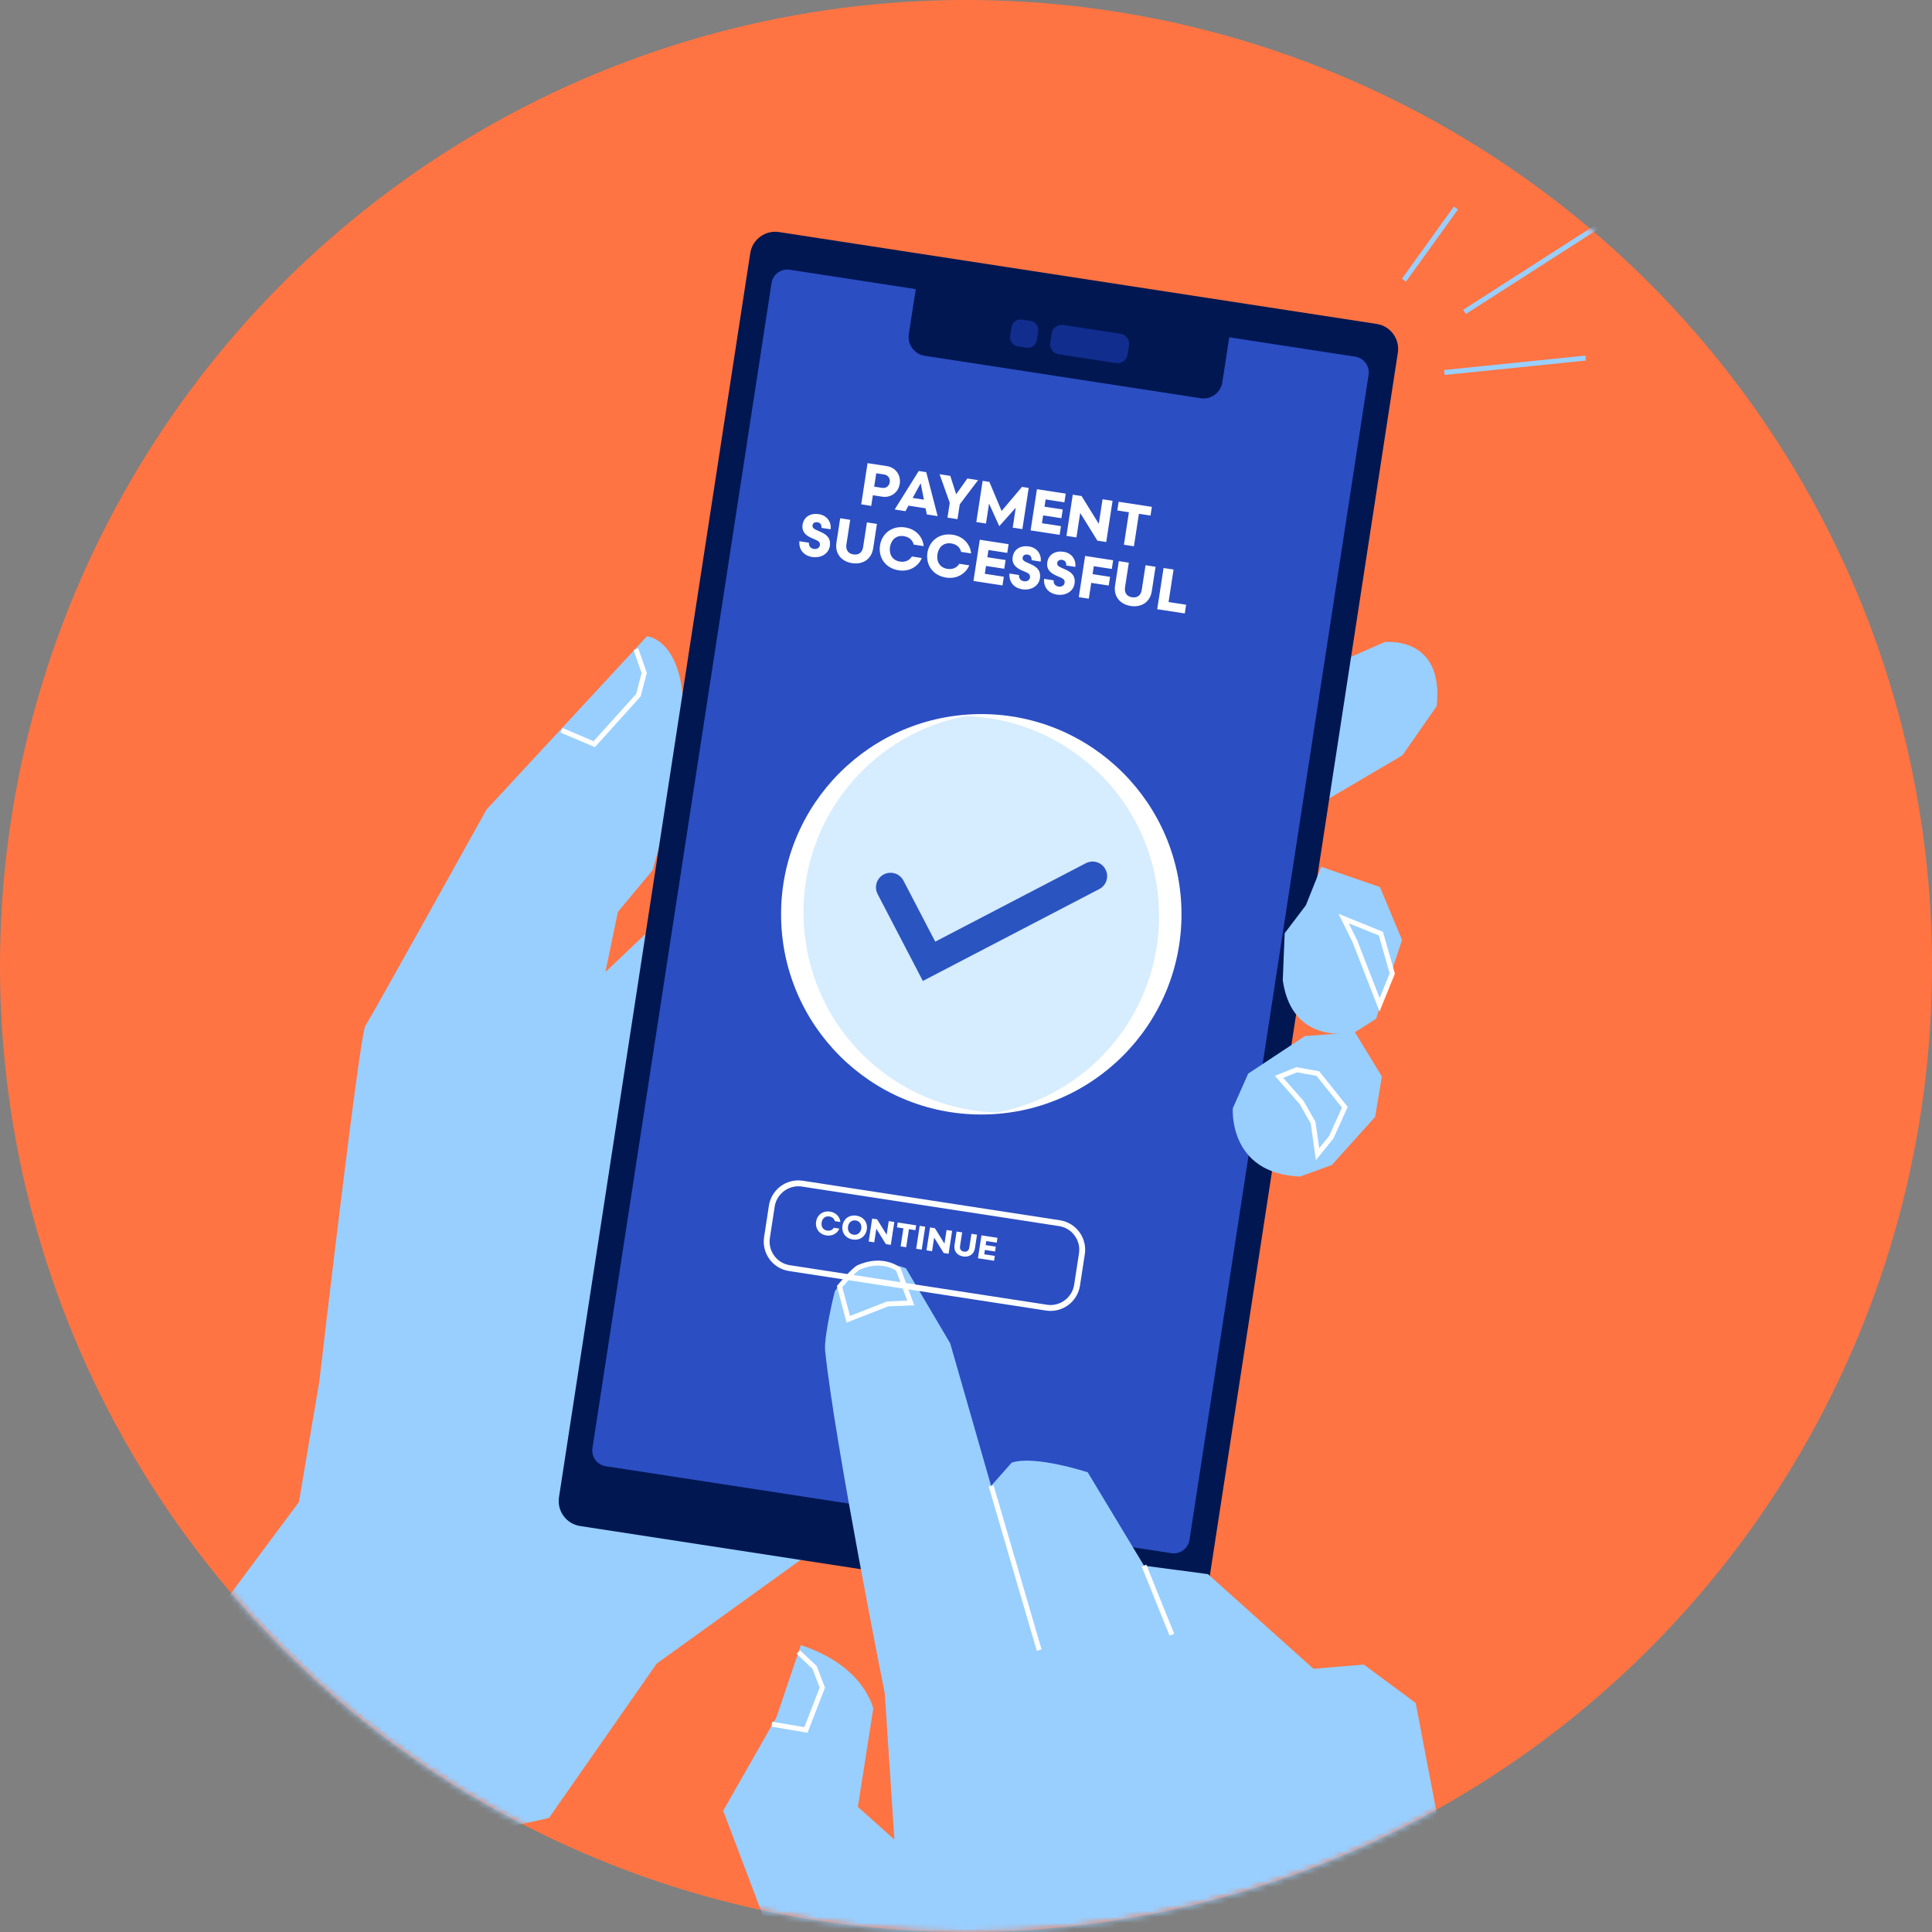 <svg width="321" height="321" viewBox="0 0 321 321" fill="none" xmlns="http://www.w3.org/2000/svg">
<rect x="0" y="0" width="321" height="321" fill="#808080" stroke="none"/>
<circle cx="160.5" cy="160.5" r="160.5" fill="#FF7442"/>
<mask id="mask0_1512_29861" style="mask-type:alpha" maskUnits="userSpaceOnUse" x="0" y="0" width="321" height="321">
<circle cx="160.5" cy="160.5" r="160.5" fill="#2A54C0"/>
</mask>
<g mask="url(#mask0_1512_29861)">
<path d="M222.883 109.833L230.064 106.682C230.064 106.682 239.98 105.514 238.7 117.34L233.019 125.488L220.807 132.683L222.883 109.833Z" fill="#98CFFF"/>
<path d="M22.506 286.075L49.67 249.561L53.055 229.543C53.055 229.543 59.737 171.903 60.7 170.462C61.657 169.026 80.835 134.51 80.835 134.51L107.486 105.729C107.486 105.729 116.786 106.227 112.473 130.197L108.424 144.592L102.665 151.504L100.589 161.499L114.388 148.412L174.309 229.426L109.112 276.403L91.215 302.048L41.678 313.234L22.506 286.075Z" fill="#98CFFF"/>
<path d="M93.29 121.331L98.727 123.647L106.074 115.499L107.036 111.821L105.654 107.849" stroke="white" stroke-width="0.825" stroke-miterlimit="10"/>
<path d="M228.741 53.823L129.438 38.556C127.147 38.204 125.005 39.776 124.653 42.066L92.876 248.764C92.524 251.055 94.095 253.197 96.385 253.549L195.689 268.816C197.979 269.168 200.121 267.596 200.473 265.306L232.25 58.608C232.603 56.317 231.031 54.175 228.741 53.823Z" fill="#001752"/>
<path d="M225.169 59.262L131.215 44.818C129.767 44.595 128.413 45.589 128.19 47.036L98.435 240.588C98.212 242.036 99.205 243.39 100.653 243.612L194.607 258.056C196.055 258.279 197.409 257.286 197.632 255.838L227.387 62.287C227.61 60.839 226.617 59.484 225.169 59.262Z" fill="#2B4EC3"/>
<path d="M152.396 46.42L204.485 54.428L203.086 63.529C202.822 65.248 201.212 66.428 199.493 66.164L153.637 59.114C151.918 58.85 150.737 57.24 151.001 55.522L152.4 46.421L152.396 46.42Z" fill="#001752"/>
<path d="M171.231 53.324L169.792 53.103C168.96 52.975 168.182 53.546 168.054 54.378L167.833 55.816C167.705 56.648 168.275 57.426 169.107 57.554L170.546 57.776C171.378 57.904 172.156 57.333 172.284 56.501L172.505 55.062C172.633 54.23 172.062 53.452 171.231 53.324Z" fill="#112D8E"/>
<path d="M186.19 55.455L176.64 53.987C175.728 53.847 174.875 54.472 174.735 55.385L174.494 56.954C174.353 57.865 174.979 58.718 175.891 58.859L185.441 60.327C186.353 60.467 187.206 59.841 187.346 58.929L187.587 57.36C187.727 56.448 187.102 55.596 186.19 55.455Z" fill="#112D8E"/>
<path d="M219.527 144.026L229.273 147.382L232.946 156.169L228.633 169.27L225.116 171.508C225.116 171.508 214.731 174.062 213.133 162.881C213.133 162.564 213.451 155.051 213.451 155.051L216.968 150.415L219.523 144.026H219.527Z" fill="#98CFFF"/>
<path d="M216.812 172.147L207.384 178.38L204.829 184.135C204.829 184.135 204.028 194.998 216.015 195.482L221.286 193.562L228.476 185.571L229.595 178.859L225.121 171.508L216.812 172.147Z" fill="#98CFFF"/>
<path d="M223.25 152.623L225.12 156.404L229.214 166.945L231.324 161.753L229.434 155.124L223.25 152.623Z" stroke="white" stroke-width="0.825" stroke-miterlimit="10"/>
<path d="M212.513 178.918L216.25 183.167L218.17 186.523L218.912 191.755L221.179 188.971L223.44 183.969L218.966 178.375L215.454 177.736L212.513 178.918Z" stroke="white" stroke-width="0.825" stroke-miterlimit="10"/>
<path d="M243.336 51.821L275.453 31.207" stroke="#98CFFF" stroke-width="0.825" stroke-miterlimit="10"/>
<path d="M233.268 46.55L241.9 34.563" stroke="#98CFFF" stroke-width="0.825" stroke-miterlimit="10"/>
<path d="M239.98 61.889L263.471 59.49" stroke="#98CFFF" stroke-width="0.825" stroke-miterlimit="10"/>
<path d="M249.359 366.845L247.043 344.951L235.217 282.954L226.591 276.564L218.228 277.263L200.702 261.544L190.072 260.127L180.723 244.618C180.723 244.618 171.935 241.736 168.101 243.011L164.672 246.88L157.877 223.198L150.525 210.732C150.525 210.732 143.174 207.538 138.699 214.567C138.699 214.567 136.843 221.977 137.102 224.473C138.699 239.811 147.008 281.356 147.008 281.356L148.606 305.643L142.534 300.212L145.089 283.911C145.089 283.911 143.721 276.828 133.062 273.34L129.018 285.303L120.162 300.851L133.585 336.325L160.432 361.891L192.388 381.704L200.457 389.852L259.578 380.903L249.349 366.84L249.359 366.845Z" fill="#98CFFF"/>
<path d="M128.236 286.471L133.907 287.428L136.628 280.399L135.348 277.043L132.632 274.484" stroke="white" stroke-width="0.825" stroke-miterlimit="10"/>
<path d="M139.5 213.766L140.937 219.197L147.487 216.643L151.322 216.482L149.246 210.888C149.246 210.888 146.691 208.812 142.695 210.571C141.86 210.937 139.5 213.766 139.5 213.766Z" stroke="white" stroke-width="0.825" stroke-miterlimit="10"/>
<path d="M164.677 246.875L172.658 274.166" stroke="white" stroke-width="0.825" stroke-miterlimit="10"/>
<path d="M190.072 260.122L194.708 271.611" stroke="white" stroke-width="0.825" stroke-miterlimit="10"/>
<path d="M163.04 185.175C181.412 185.175 196.305 170.282 196.305 151.91C196.305 133.538 181.412 118.645 163.04 118.645C144.668 118.645 129.775 133.538 129.775 151.91C129.775 170.282 144.668 185.175 163.04 185.175Z" fill="white"/>
<path opacity="0.4" d="M180.952 126.934C174.998 121.834 167.759 119.216 160.49 118.962C153.344 120.33 146.598 124.028 141.498 129.982C129.55 143.933 131.172 164.933 145.123 176.886C151.077 181.985 158.316 184.603 165.585 184.857C172.731 183.49 179.477 179.792 184.577 173.837C196.525 159.882 194.903 138.887 180.952 126.934Z" fill="#98CFFF"/>
<path d="M147.961 147.43L154.36 159.72L181.529 145.569" stroke="#2A54C0" stroke-width="4.841" stroke-miterlimit="10" stroke-linecap="round"/>
<path d="M146.581 82.523L145.025 82.284L144.753 84.055L143.09 83.799L144.143 76.951L147.361 77.446C148.809 77.669 149.713 78.949 149.494 80.377C149.274 81.806 148.028 82.746 146.581 82.523ZM145.245 80.856L146.565 81.059C147.182 81.154 147.729 80.787 147.831 80.122C147.933 79.457 147.523 78.933 146.907 78.838L145.586 78.635L145.245 80.856ZM153.99 85.475L153.786 84.452L150.94 84.014L150.448 84.93L148.648 84.653L152.646 78.258L153.898 78.451L155.79 85.751L153.99 85.475ZM152.974 80.292L151.638 82.73L153.506 83.017L152.974 80.292ZM162.506 79.774L159.465 83.793L159.086 86.258L157.423 86.002L157.802 83.537L156.108 78.791L157.888 79.064L158.871 82.12L160.725 79.501L162.506 79.774ZM164.383 80.063L166.413 84.901L169.803 80.896L170.918 81.068L169.865 87.915L168.261 87.669L168.771 84.352L166.025 87.425L164.329 83.67L163.82 86.986L162.215 86.739L163.268 79.892L164.383 80.063ZM173.119 86.933L176.279 87.419L176.056 88.867L171.233 88.126L172.286 81.278L177.07 82.013L176.847 83.461L173.727 82.981L173.542 84.185L176.574 84.651L176.352 86.099L173.319 85.632L173.119 86.933ZM182.561 87.033L183.188 82.954L184.851 83.21L183.798 90.057L182.331 89.832L179.474 85.227L178.848 89.296L177.185 89.041L178.238 82.193L179.705 82.418L182.561 87.033ZM185.64 84.813L185.862 83.365L191.38 84.213L191.157 85.661L189.23 85.365L188.4 90.765L186.737 90.509L187.567 85.109L185.64 84.813Z" fill="white"/>
<path d="M137.88 90.705C137.662 92.123 136.235 92.745 134.993 92.554C133.467 92.319 132.724 91.284 132.813 89.926L134.398 90.169C134.38 90.677 134.594 91.111 135.239 91.21C135.748 91.288 136.163 91.001 136.226 90.591C136.283 90.219 136.095 89.94 135.673 89.755L134.801 89.37C133.816 88.939 133.178 88.27 133.343 87.194C133.554 85.824 134.718 85.222 136.058 85.428C137.428 85.638 138.149 86.741 138.005 87.94L136.489 87.707C136.535 87.274 136.34 86.853 135.841 86.776C135.361 86.703 135.058 86.916 135.003 87.278C134.944 87.66 135.204 87.86 135.616 88.044L136.459 88.424C137.498 88.894 138.056 89.56 137.88 90.705ZM141.574 93.566C139.803 93.294 138.693 91.981 138.972 90.172L139.596 86.112L141.259 86.368L140.632 90.447C140.478 91.445 140.985 91.993 141.797 92.118C142.608 92.243 143.256 91.872 143.41 90.874L144.037 86.795L145.7 87.05L145.076 91.11C144.798 92.92 143.345 93.838 141.574 93.566ZM153.463 90.737L151.81 90.483C151.643 89.807 151.122 89.226 150.183 89.081C148.872 88.88 148.051 89.725 147.872 90.889C147.693 92.053 148.222 93.106 149.533 93.307C150.472 93.452 151.144 93.054 151.506 92.459L153.159 92.713C152.626 94.033 151.169 95.041 149.32 94.757C147.051 94.408 145.911 92.57 146.209 90.633C146.507 88.697 148.146 87.286 150.415 87.635C152.264 87.919 153.351 89.318 153.463 90.737ZM161.344 91.949L159.691 91.695C159.525 91.018 159.003 90.437 158.064 90.293C156.753 90.091 155.932 90.937 155.753 92.101C155.574 93.265 156.104 94.317 157.414 94.519C158.354 94.663 159.025 94.266 159.387 93.671L161.041 93.925C160.507 95.245 159.05 96.253 157.202 95.968C154.932 95.62 153.793 93.782 154.09 91.845C154.388 89.908 156.027 88.498 158.296 88.847C160.145 89.131 161.232 90.53 161.344 91.949ZM163.624 95.334L166.784 95.819L166.562 97.267L161.739 96.526L162.792 89.678L167.575 90.413L167.353 91.861L164.232 91.382L164.047 92.585L167.08 93.051L166.857 94.499L163.824 94.032L163.624 95.334ZM172.788 96.071C172.57 97.49 171.142 98.112 169.9 97.921C168.374 97.686 167.632 96.651 167.72 95.292L169.305 95.536C169.287 96.044 169.501 96.477 170.146 96.577C170.655 96.655 171.07 96.368 171.133 95.957C171.19 95.585 171.003 95.306 170.581 95.121L169.708 94.737C168.723 94.305 168.085 93.636 168.251 92.56C168.461 91.191 169.625 90.588 170.965 90.794C172.335 91.005 173.057 92.107 172.912 93.307L171.396 93.074C171.443 92.64 171.247 92.22 170.748 92.143C170.269 92.069 169.965 92.283 169.91 92.645C169.851 93.026 170.111 93.227 170.523 93.41L171.366 93.79C172.405 94.26 172.964 94.927 172.788 96.071ZM178.539 96.956C178.321 98.374 176.893 98.996 175.651 98.805C174.125 98.57 173.383 97.535 173.471 96.177L175.056 96.42C175.038 96.928 175.252 97.362 175.897 97.461C176.406 97.539 176.821 97.252 176.884 96.841C176.941 96.47 176.754 96.19 176.332 96.005L175.459 95.621C174.474 95.189 173.836 94.52 174.002 93.444C174.212 92.075 175.376 91.472 176.716 91.679C178.086 91.889 178.808 92.991 178.663 94.191L177.147 93.958C177.194 93.524 176.998 93.104 176.499 93.027C176.02 92.953 175.716 93.167 175.661 93.529C175.602 93.91 175.862 94.111 176.274 94.294L177.117 94.674C178.156 95.144 178.715 95.811 178.539 96.956ZM180.903 99.472L179.24 99.216L180.293 92.369L184.949 93.085L184.727 94.532L181.733 94.072L181.53 95.393L184.436 95.839L184.213 97.287L181.308 96.841L180.903 99.472ZM187.869 100.683C186.098 100.411 184.988 99.099 185.266 97.289L185.89 93.229L187.553 93.485L186.926 97.564C186.773 98.562 187.279 99.11 188.091 99.235C188.903 99.36 189.551 98.989 189.704 97.991L190.331 93.912L191.994 94.168L191.37 98.227C191.092 100.037 189.639 100.955 187.869 100.683ZM194.986 94.627L194.156 100.027L197.071 100.476L196.849 101.923L192.271 101.22L193.323 94.372L194.986 94.627Z" fill="white"/>
<path d="M132.638 197.099C132.838 197.099 133.043 197.113 133.248 197.148L175.951 203.713C177.001 203.874 177.924 204.436 178.549 205.291C179.175 206.145 179.434 207.196 179.272 208.246L178.471 213.458C178.178 215.378 176.488 216.828 174.549 216.828C174.349 216.828 174.143 216.814 173.938 216.779L131.236 210.214C130.185 210.053 129.262 209.491 128.637 208.637C128.012 207.782 127.753 206.732 127.914 205.681L128.715 200.469C129.008 198.55 130.698 197.099 132.638 197.099ZM132.638 196.122C130.234 196.122 128.129 197.875 127.753 200.323L126.952 205.535C126.537 208.236 128.388 210.766 131.094 211.182L173.797 217.747C174.051 217.786 174.305 217.805 174.554 217.805C176.957 217.805 179.062 216.052 179.438 213.604L180.24 208.392C180.655 205.691 178.803 203.161 176.097 202.746L133.395 196.18C133.141 196.141 132.887 196.122 132.638 196.122Z" fill="white"/>
<path d="M139.623 203.035L138.704 202.894C138.611 202.518 138.321 202.195 137.799 202.115C137.071 202.003 136.614 202.472 136.515 203.119C136.416 203.767 136.71 204.352 137.438 204.464C137.96 204.544 138.334 204.323 138.535 203.992L139.454 204.133C139.157 204.867 138.348 205.427 137.32 205.269C136.058 205.075 135.425 204.054 135.591 202.977C135.756 201.901 136.667 201.117 137.929 201.311C138.956 201.469 139.56 202.246 139.623 203.035ZM142.298 201.983C143.544 202.174 144.19 203.181 144.022 204.274C143.854 205.367 142.935 206.132 141.69 205.941C140.445 205.75 139.803 204.744 139.971 203.651C140.139 202.558 141.053 201.791 142.298 201.983ZM141.812 205.147C142.54 205.259 143.005 204.735 143.098 204.132C143.191 203.523 142.905 202.888 142.176 202.776C141.448 202.664 140.989 203.184 140.896 203.793C140.803 204.397 141.083 205.035 141.812 205.147ZM147.317 205.153L147.665 202.886L148.59 203.028L148.005 206.834L147.189 206.709L145.601 204.149L145.253 206.411L144.329 206.269L144.914 202.463L145.73 202.588L147.317 205.153ZM149.028 203.919L149.152 203.114L152.219 203.586L152.095 204.39L151.024 204.226L150.562 207.227L149.638 207.085L150.099 204.084L149.028 203.919ZM153.144 207.624L152.22 207.482L152.805 203.676L153.73 203.818L153.144 207.624ZM156.922 206.63L157.271 204.362L158.195 204.504L157.61 208.311L156.795 208.185L155.207 205.626L154.859 207.888L153.935 207.746L154.52 203.939L155.335 204.065L156.922 206.63ZM160.037 208.762C159.053 208.61 158.436 207.881 158.59 206.875L158.937 204.618L159.861 204.761L159.513 207.028C159.428 207.583 159.709 207.887 160.16 207.957C160.612 208.026 160.972 207.82 161.057 207.265L161.406 204.998L162.33 205.14L161.983 207.397C161.828 208.403 161.021 208.913 160.037 208.762ZM163.532 208.397L165.288 208.667L165.164 209.472L162.484 209.06L163.069 205.254L165.728 205.662L165.604 206.467L163.869 206.201L163.767 206.869L165.452 207.128L165.328 207.933L163.643 207.674L163.532 208.397Z" fill="white"/>
</g>
</svg>
